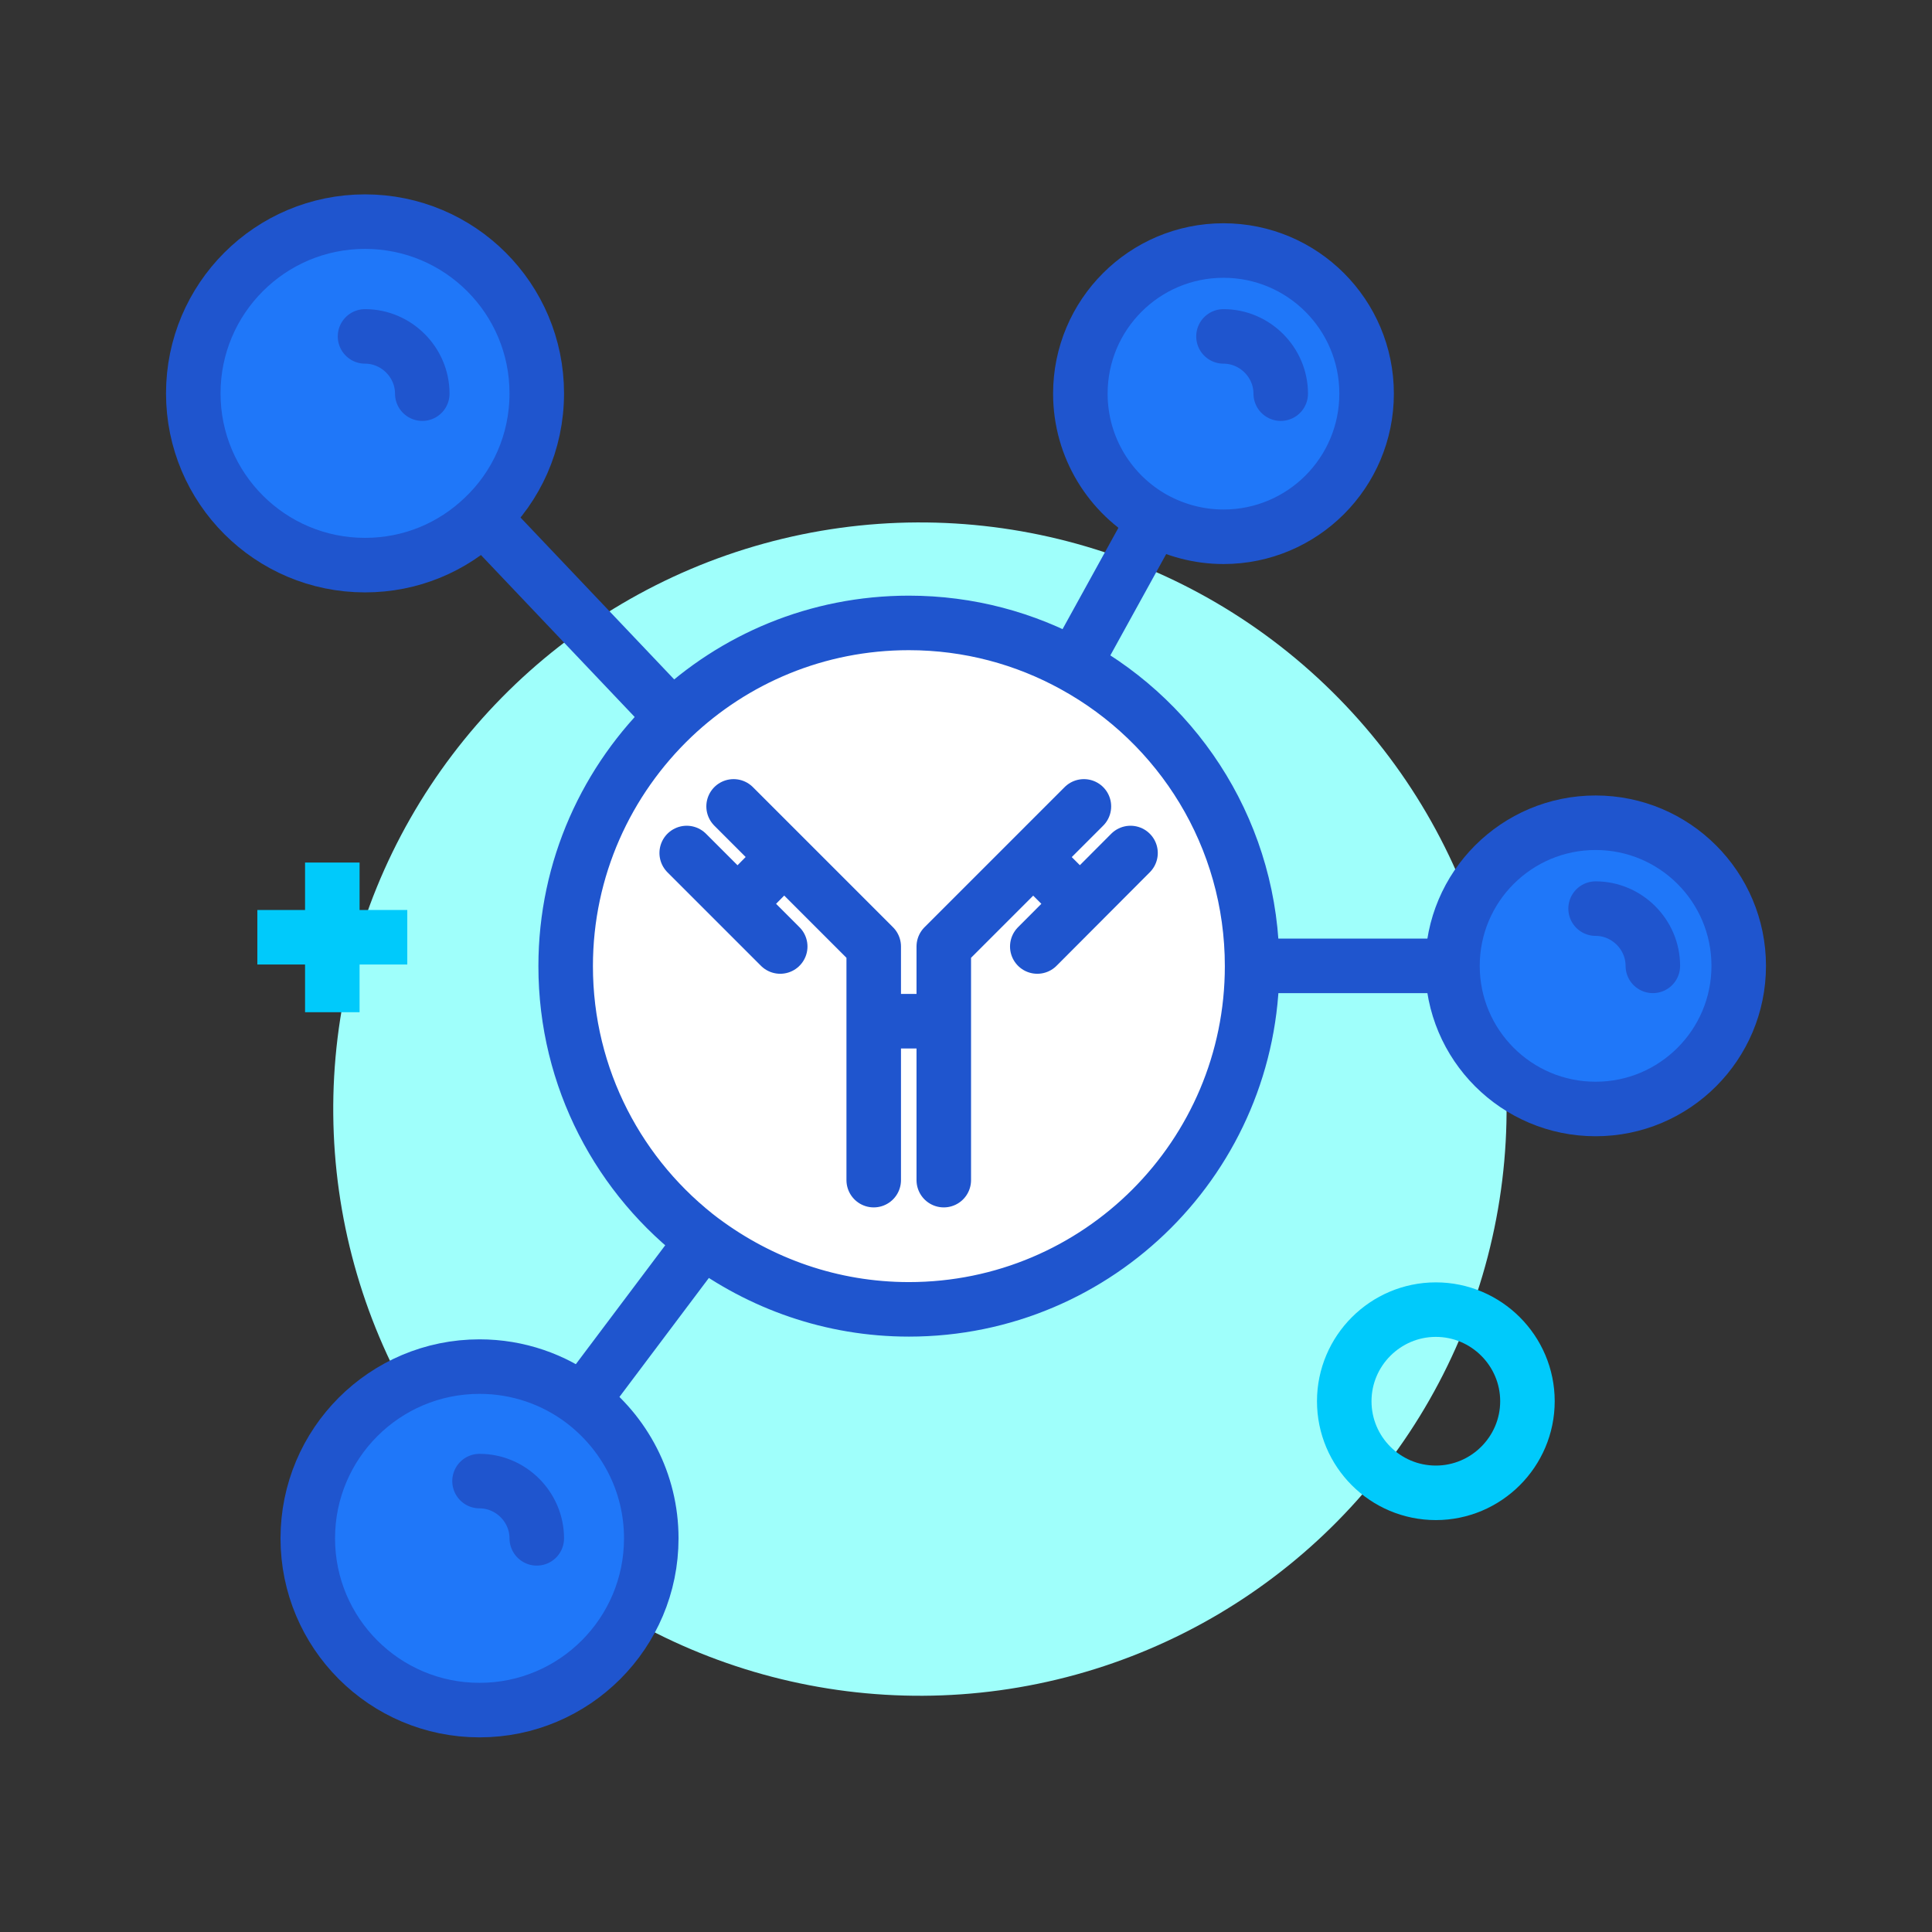 <?xml version="1.0" encoding="UTF-8"?>
<svg id="Layer_1" data-name="Layer 1" xmlns="http://www.w3.org/2000/svg" viewBox="0 0 70.87 70.87">
  <rect x="0" y="0" width="70.87" height="70.87" fill="#333333" stroke="none"/>
  <defs>
    <style>
      .cls-1 {
        fill: #fff;
      }

      .cls-1, .cls-2, .cls-3, .cls-4, .cls-5 {
        stroke-linejoin: round;
        stroke-width: 2px;
      }

      .cls-1, .cls-2, .cls-3, .cls-5 {
        stroke: #1f55ce;
      }

      .cls-2 {
        stroke-linecap: round;
      }

      .cls-2, .cls-4, .cls-5 {
        fill: none;
      }

      .cls-3 {
        fill: #1f77f9;
      }

      .cls-4 {
        stroke: #00cafb;
      }

      .cls-6 {
        fill: #9ffffb;
      }
    </style>
  </defs>
  <circle class="cls-6" cx="33.75" cy="40.68" r="21.52" transform="translate(-18.92 36.17) rotate(-45.42)"/>
  <path class="cls-1" d="M25.78,45.51c2.11,1.57,4.72,2.52,7.56,2.52,6.96,0,12.59-5.64,12.59-12.59,0-4.75-2.63-8.89-6.53-11.03-1.79-.99-3.86-1.56-6.06-1.56-3.37,0-6.42,1.32-8.67,3.46-2.41,2.3-3.92,5.54-3.92,9.13,0,4.12,1.98,7.78,5.04,10.08Z"/>
  <circle class="cls-3" cx="58.53" cy="35.43" r="5.25"/>
  <path class="cls-2" d="M58.53,33.33c1.15,0,2.1.95,2.1,2.1"/>
  <path class="cls-3" d="M44.88,19.69c2.9,0,5.25-2.35,5.25-5.25s-2.35-5.25-5.25-5.25-5.25,2.35-5.25,5.25c0,1.98,1.1,3.71,2.72,4.6.75.41,1.62.65,2.53.65Z"/>
  <path class="cls-2" d="M44.88,12.34c1.15,0,2.1.95,2.1,2.1"/>
  <path class="cls-3" d="M17.59,62.73c3.48,0,6.3-2.82,6.3-6.3,0-2.06-.99-3.88-2.52-5.04-1.05-.79-2.36-1.26-3.78-1.26-3.48,0-6.3,2.82-6.3,6.3s2.82,6.3,6.3,6.3Z"/>
  <path class="cls-2" d="M17.59,54.33c1.15,0,2.1.95,2.1,2.1"/>
  <path class="cls-3" d="M13.39,20.73c1.69,0,3.21-.66,4.34-1.74,1.21-1.14,1.96-2.76,1.96-4.56,0-3.48-2.82-6.3-6.3-6.3s-6.3,2.82-6.3,6.3,2.82,6.3,6.3,6.3Z"/>
  <path class="cls-2" d="M13.39,12.34c1.15,0,2.1.95,2.1,2.1"/>
  <line class="cls-3" x1="39.39" y1="24.4" x2="42.35" y2="19.03"/>
  <line class="cls-3" x1="45.93" y1="35.43" x2="53.28" y2="35.43"/>
  <line class="cls-3" x1="21.36" y1="51.39" x2="25.78" y2="45.51"/>
  <line class="cls-3" x1="24.66" y1="26.3" x2="17.72" y2="18.99"/>
  <path class="cls-4" d="M52.67,54.76c-1.86,0-3.36-1.51-3.36-3.36s1.51-3.36,3.36-3.36,3.36,1.51,3.36,3.36-1.51,3.36-3.36,3.36Z"/>
  <line class="cls-4" x1="14.94" y1="34.38" x2="9.44" y2="34.38"/>
  <line class="cls-4" x1="12.19" y1="37.13" x2="12.19" y2="31.64"/>
  <g>
    <g>
      <polyline class="cls-2" points="34.62 43.29 34.62 34.72 39.76 29.58"/>
      <line class="cls-2" x1="38.05" y1="34.72" x2="41.47" y2="31.29"/>
      <polyline class="cls-2" points="32.05 43.29 32.05 34.72 26.91 29.58"/>
      <line class="cls-2" x1="28.62" y1="34.72" x2="25.19" y2="31.29"/>
      <line class="cls-5" x1="32.76" y1="37.46" x2="33.91" y2="37.46"/>
    </g>
    <g>
      <line class="cls-5" x1="38.32" y1="31.86" x2="39.14" y2="32.68"/>
      <line class="cls-5" x1="28.34" y1="31.86" x2="27.53" y2="32.68"/>
    </g>
  </g>
</svg>